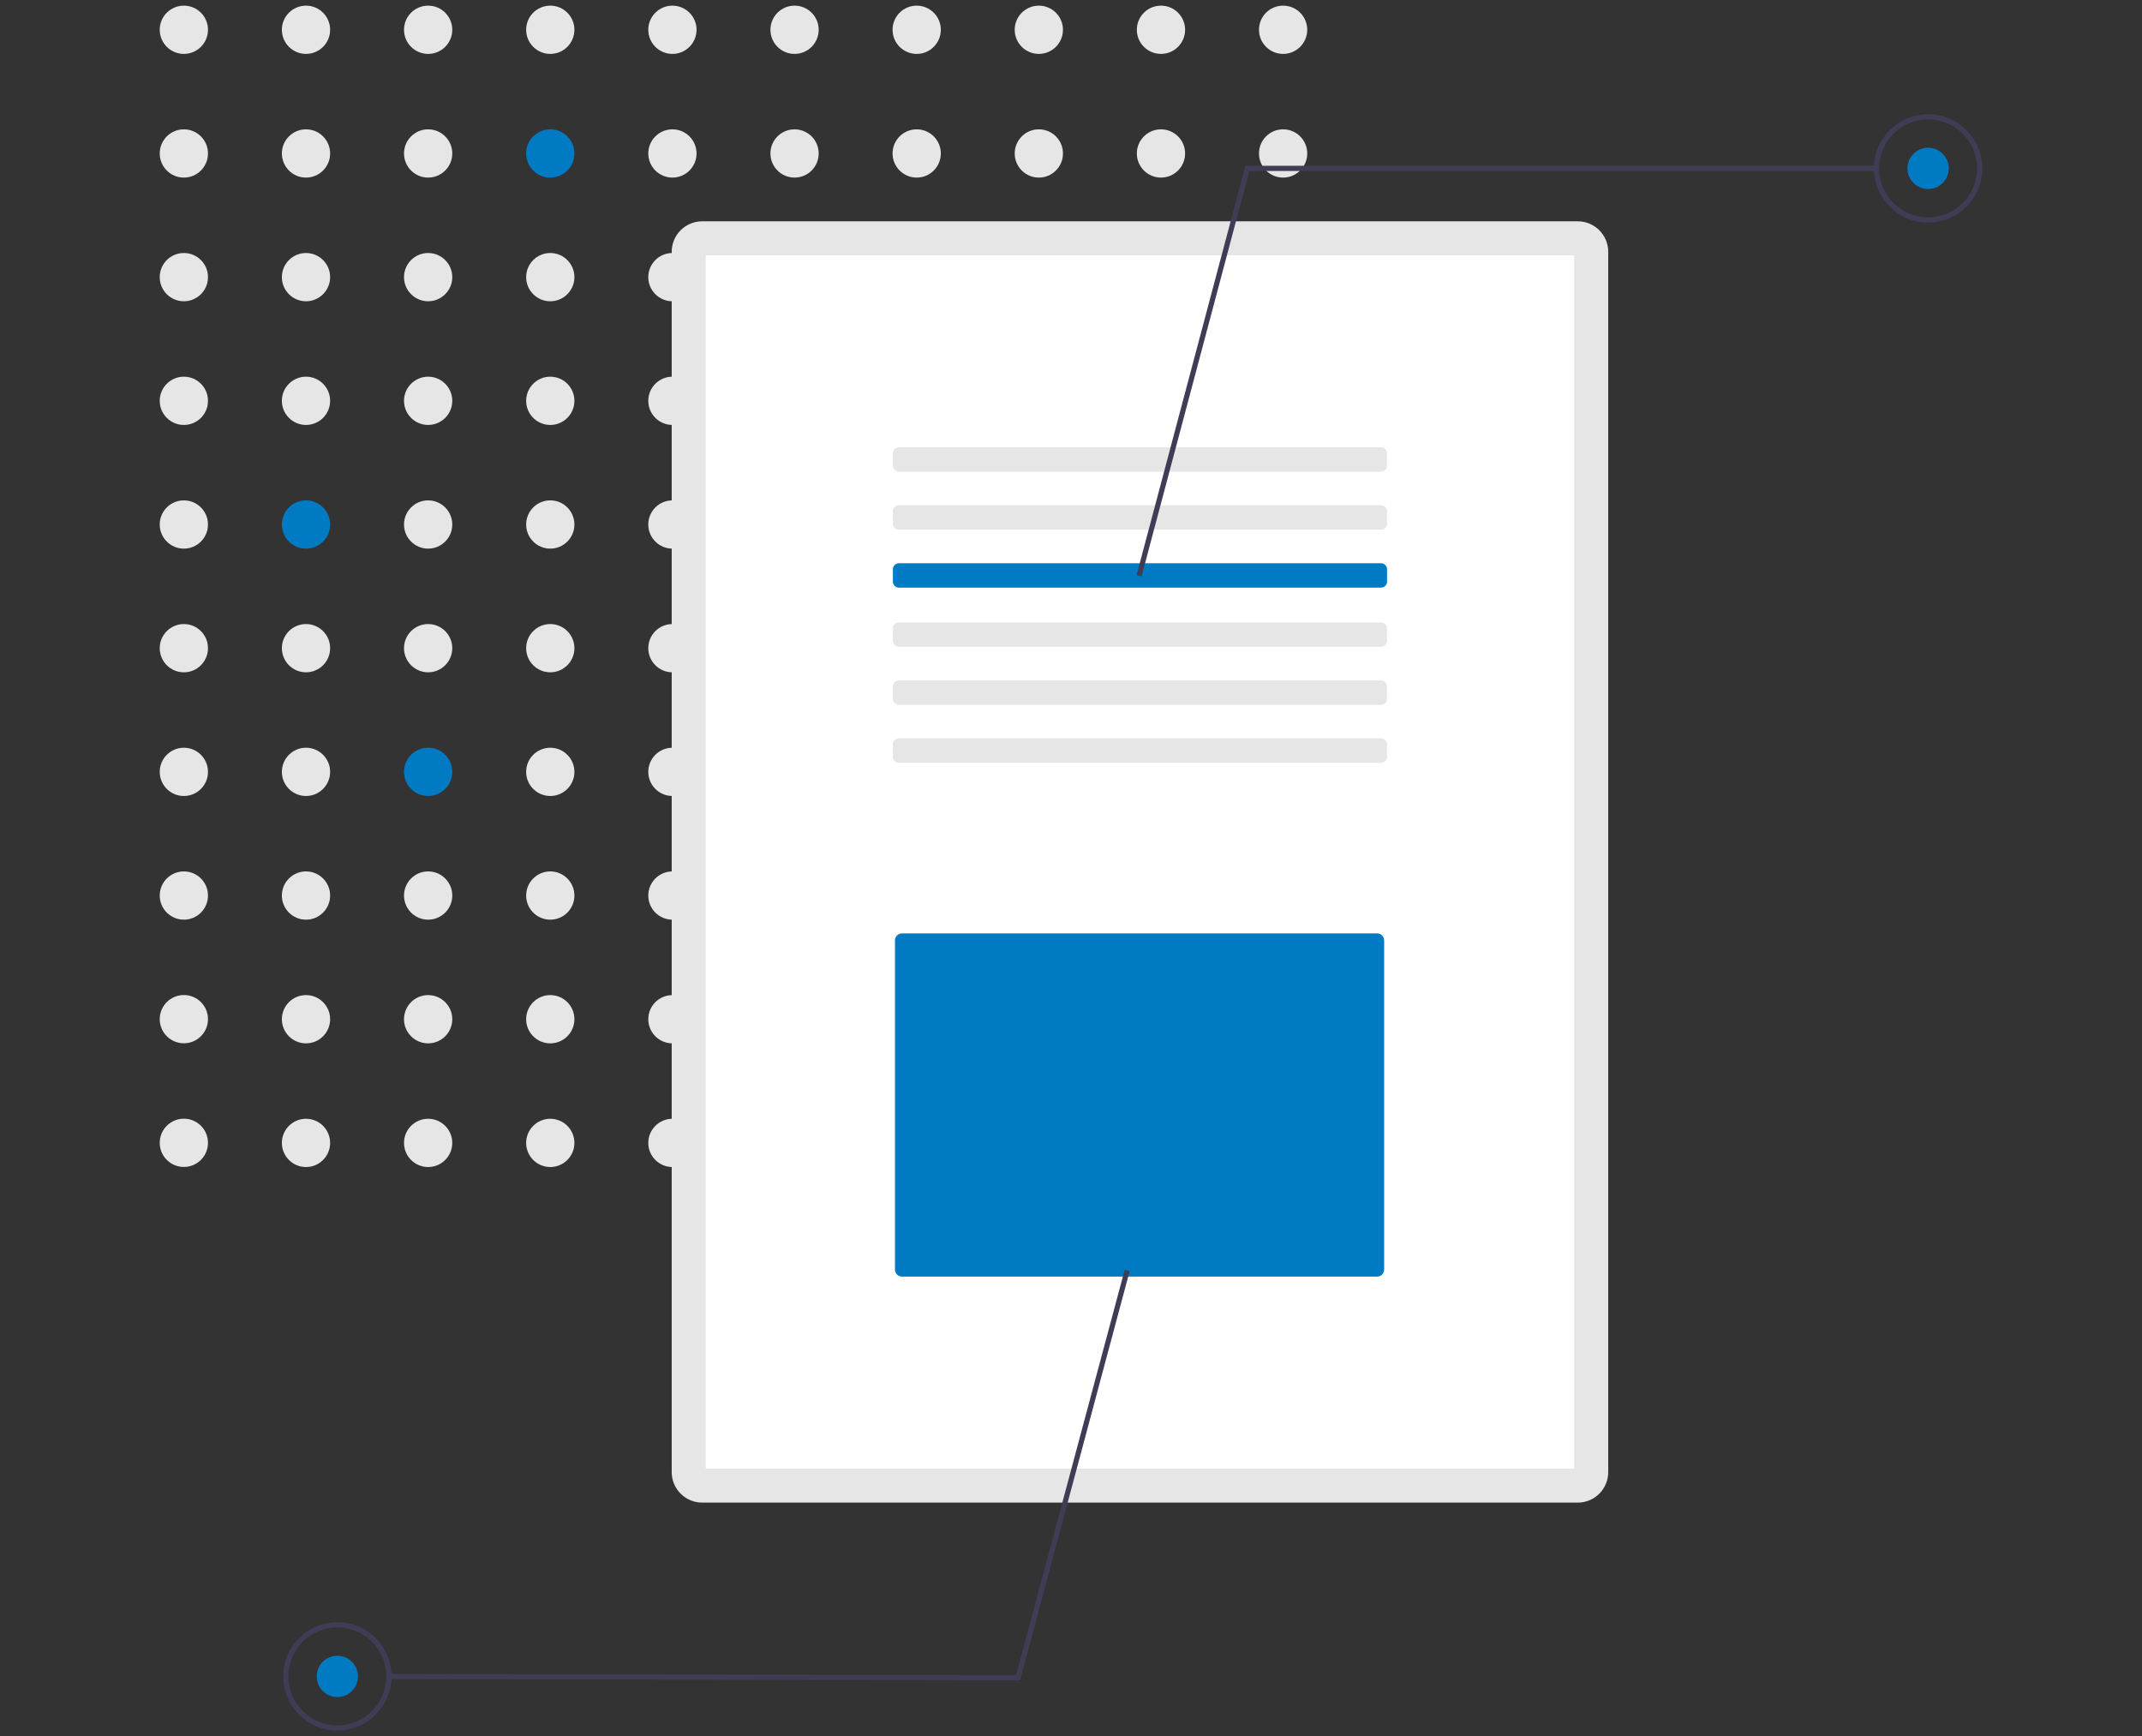 <?xml version="1.0" encoding="iso-8859-1"?>
<!-- Generator: Adobe Illustrator 23.1.1, SVG Export Plug-In . SVG Version: 6.00 Build 0)  -->
<svg version="1.1" id="f115e1f4-ca9e-46ea-99f2-be217fabe967"
	 xmlns="http://www.w3.org/2000/svg" xmlns:xlink="http://www.w3.org/1999/xlink" x="0px" y="0px" viewBox="0 0 782.39 634.123"
	 style="enable-background:new 0 0 782.39 634.123;" xml:space="preserve">
<rect x="0" y="0" width="782.39" height="634.123" fill="#333333" stroke="none"/>
<g>
	<circle style="fill:#E6E6E6;" cx="67.157" cy="10.875" r="8.813"/>
	<circle style="fill:#E6E6E6;" cx="111.77" cy="10.875" r="8.813"/>
	<circle style="fill:#E6E6E6;" cx="156.382" cy="10.875" r="8.813"/>
	<circle style="fill:#E6E6E6;" cx="200.995" cy="10.875" r="8.813"/>
	<circle style="fill:#E6E6E6;" cx="245.608" cy="10.875" r="8.813"/>
	<circle style="fill:#E6E6E6;" cx="290.22" cy="10.875" r="8.813"/>
	<circle style="fill:#E6E6E6;" cx="334.833" cy="10.875" r="8.813"/>
	<circle style="fill:#E6E6E6;" cx="379.446" cy="10.875" r="8.813"/>
	<circle style="fill:#E6E6E6;" cx="424.059" cy="10.875" r="8.813"/>
	<circle style="fill:#E6E6E6;" cx="468.671" cy="10.875" r="8.813"/>
	<circle style="fill:#E6E6E6;" cx="67.157" cy="56.048" r="8.813"/>
	<circle style="fill:#E6E6E6;" cx="111.77" cy="56.048" r="8.813"/>
	<circle style="fill:#E6E6E6;" cx="156.382" cy="56.048" r="8.813"/>
	<circle style="fill:#007BC3;" cx="200.995" cy="56.048" r="8.813"/>
	<circle style="fill:#E6E6E6;" cx="245.608" cy="56.048" r="8.813"/>
	<circle style="fill:#E6E6E6;" cx="290.22" cy="56.048" r="8.813"/>
	<circle style="fill:#E6E6E6;" cx="334.833" cy="56.048" r="8.813"/>
	<circle style="fill:#E6E6E6;" cx="379.446" cy="56.048" r="8.813"/>
	<circle style="fill:#E6E6E6;" cx="424.059" cy="56.048" r="8.813"/>
	<circle style="fill:#E6E6E6;" cx="468.671" cy="56.048" r="8.813"/>
	<circle style="fill:#E6E6E6;" cx="67.157" cy="101.22" r="8.813"/>
	<circle style="fill:#E6E6E6;" cx="111.77" cy="101.22" r="8.813"/>
	<circle style="fill:#E6E6E6;" cx="156.382" cy="101.22" r="8.813"/>
	<circle style="fill:#E6E6E6;" cx="200.995" cy="101.22" r="8.813"/>
	<circle style="fill:#E6E6E6;" cx="245.608" cy="101.22" r="8.813"/>
	<circle style="fill:#E6E6E6;" cx="290.22" cy="101.22" r="8.813"/>
	<circle style="fill:#E6E6E6;" cx="334.833" cy="101.22" r="8.813"/>
	<circle style="fill:#E6E6E6;" cx="379.446" cy="101.22" r="8.813"/>
	<circle style="fill:#E6E6E6;" cx="424.059" cy="101.22" r="8.813"/>
	<circle style="fill:#E6E6E6;" cx="468.671" cy="101.22" r="8.813"/>
	<circle style="fill:#E6E6E6;" cx="67.157" cy="146.393" r="8.813"/>
	<circle style="fill:#E6E6E6;" cx="111.77" cy="146.393" r="8.813"/>
	<circle style="fill:#E6E6E6;" cx="156.382" cy="146.393" r="8.813"/>
	<circle style="fill:#E6E6E6;" cx="200.995" cy="146.393" r="8.813"/>
	<circle style="fill:#E6E6E6;" cx="245.608" cy="146.393" r="8.813"/>
	<circle style="fill:#E6E6E6;" cx="290.22" cy="146.393" r="8.813"/>
	<circle style="fill:#E6E6E6;" cx="334.833" cy="146.393" r="8.813"/>
	<circle style="fill:#E6E6E6;" cx="379.446" cy="146.393" r="8.813"/>
	<circle style="fill:#E6E6E6;" cx="424.059" cy="146.393" r="8.813"/>
	<circle style="fill:#E6E6E6;" cx="468.671" cy="146.393" r="8.813"/>
	<circle style="fill:#E6E6E6;" cx="67.157" cy="191.566" r="8.813"/>
	<circle style="fill:#007BC3;" cx="111.77" cy="191.566" r="8.813"/>
	<circle style="fill:#E6E6E6;" cx="156.382" cy="191.566" r="8.813"/>
	<circle style="fill:#E6E6E6;" cx="200.995" cy="191.566" r="8.813"/>
	<circle style="fill:#E6E6E6;" cx="245.608" cy="191.566" r="8.813"/>
	<circle style="fill:#E6E6E6;" cx="290.22" cy="191.566" r="8.813"/>
	<circle style="fill:#E6E6E6;" cx="334.833" cy="191.566" r="8.813"/>
	<circle style="fill:#E6E6E6;" cx="379.446" cy="191.566" r="8.813"/>
	<circle style="fill:#E6E6E6;" cx="424.059" cy="191.566" r="8.813"/>
	<circle style="fill:#E6E6E6;" cx="468.671" cy="191.566" r="8.813"/>
	<circle style="fill:#E6E6E6;" cx="67.157" cy="236.738" r="8.813"/>
	<circle style="fill:#E6E6E6;" cx="111.77" cy="236.738" r="8.813"/>
	<circle style="fill:#E6E6E6;" cx="156.382" cy="236.738" r="8.813"/>
	<circle style="fill:#E6E6E6;" cx="200.995" cy="236.738" r="8.813"/>
	<circle style="fill:#E6E6E6;" cx="245.608" cy="236.738" r="8.813"/>
	<circle style="fill:#E6E6E6;" cx="290.22" cy="236.738" r="8.813"/>
	<circle style="fill:#E6E6E6;" cx="334.833" cy="236.738" r="8.813"/>
	<circle style="fill:#E6E6E6;" cx="379.446" cy="236.738" r="8.813"/>
	<circle style="fill:#E6E6E6;" cx="424.059" cy="236.738" r="8.813"/>
	<circle style="fill:#E6E6E6;" cx="468.671" cy="236.738" r="8.813"/>
	<circle style="fill:#E6E6E6;" cx="67.157" cy="281.911" r="8.813"/>
	<circle style="fill:#E6E6E6;" cx="111.77" cy="281.911" r="8.813"/>
	<circle style="fill:#007BC3;" cx="156.382" cy="281.911" r="8.813"/>
	<circle style="fill:#E6E6E6;" cx="200.995" cy="281.911" r="8.813"/>
	<circle style="fill:#E6E6E6;" cx="245.608" cy="281.911" r="8.813"/>
	<circle style="fill:#E6E6E6;" cx="290.22" cy="281.911" r="8.813"/>
	<circle style="fill:#E6E6E6;" cx="334.833" cy="281.911" r="8.813"/>
	<circle style="fill:#E6E6E6;" cx="379.446" cy="281.911" r="8.813"/>
	<circle style="fill:#E6E6E6;" cx="424.059" cy="281.911" r="8.813"/>
	<circle style="fill:#E6E6E6;" cx="468.671" cy="281.911" r="8.813"/>
	<circle style="fill:#E6E6E6;" cx="67.157" cy="327.084" r="8.813"/>
	<circle style="fill:#E6E6E6;" cx="111.77" cy="327.084" r="8.813"/>
	<circle style="fill:#E6E6E6;" cx="156.382" cy="327.084" r="8.813"/>
	<circle style="fill:#E6E6E6;" cx="200.995" cy="327.084" r="8.813"/>
	<circle style="fill:#E6E6E6;" cx="245.608" cy="327.084" r="8.813"/>
	<circle style="fill:#E6E6E6;" cx="290.22" cy="327.084" r="8.813"/>
	<circle style="fill:#E6E6E6;" cx="334.833" cy="327.084" r="8.813"/>
	<circle style="fill:#E6E6E6;" cx="379.446" cy="327.084" r="8.813"/>
	<circle style="fill:#E6E6E6;" cx="424.059" cy="327.084" r="8.813"/>
	<circle style="fill:#E6E6E6;" cx="468.671" cy="327.084" r="8.813"/>
	
		<ellipse transform="matrix(0.004 -1 1 0.004 -305.369 437.9)" style="fill:#E6E6E6;" cx="67.157" cy="372.256" rx="8.813" ry="8.813"/>
	<circle style="fill:#E6E6E6;" cx="111.77" cy="372.256" r="8.813"/>
	<circle style="fill:#E6E6E6;" cx="156.382" cy="372.256" r="8.813"/>
	<circle style="fill:#E6E6E6;" cx="200.995" cy="372.256" r="8.813"/>
	<circle style="fill:#E6E6E6;" cx="245.608" cy="372.256" r="8.813"/>
	<circle style="fill:#E6E6E6;" cx="290.22" cy="372.256" r="8.813"/>
	<circle style="fill:#E6E6E6;" cx="334.833" cy="372.256" r="8.813"/>
	<circle style="fill:#E6E6E6;" cx="379.446" cy="372.256" r="8.813"/>
	<circle style="fill:#E6E6E6;" cx="424.059" cy="372.256" r="8.813"/>
	<circle style="fill:#E6E6E6;" cx="468.671" cy="372.256" r="8.813"/>
	
		<ellipse transform="matrix(0.004 -1 1 0.004 -350.541 482.889)" style="fill:#E6E6E6;" cx="67.157" cy="417.429" rx="8.813" ry="8.813"/>
	<circle style="fill:#E6E6E6;" cx="111.77" cy="417.429" r="8.813"/>
	<circle style="fill:#E6E6E6;" cx="156.382" cy="417.429" r="8.813"/>
	<circle style="fill:#E6E6E6;" cx="200.995" cy="417.429" r="8.813"/>
	<circle style="fill:#E6E6E6;" cx="245.608" cy="417.429" r="8.813"/>
	<circle style="fill:#E6E6E6;" cx="290.22" cy="417.429" r="8.813"/>
	<circle style="fill:#E6E6E6;" cx="334.833" cy="417.429" r="8.813"/>
	<circle style="fill:#E6E6E6;" cx="379.446" cy="417.429" r="8.813"/>
	<circle style="fill:#E6E6E6;" cx="424.059" cy="417.429" r="8.813"/>
	<circle style="fill:#E6E6E6;" cx="468.671" cy="417.429" r="8.813"/>
	<path style="fill:#E6E6E6;" d="M576.281,80.826c6.154,0,11.143,4.989,11.143,11.142c0,0,0,0,0,0v445.699
		c0,6.154-4.989,11.142-11.143,11.142l0,0H256.492c-6.154,0-11.143-4.989-11.143-11.142l0,0V91.969
		c0-6.154,4.989-11.142,11.143-11.142l0,0L576.281,80.826"/>
	<path style="fill:#FFFFFF;" d="M257.789,536.37h317.195V93.266H257.789V536.37z"/>
	<path style="fill:#E6E6E6;" d="M504.412,163.37c1.231,0,2.228,0.998,2.228,2.229l0,0v4.457c0,1.231-0.998,2.228-2.228,2.228
		H328.361c-1.231,0-2.228-0.998-2.228-2.228v-4.457c0-1.231,0.998-2.228,2.228-2.229h0H504.412"/>
	<path style="fill:#E6E6E6;" d="M504.412,184.54c1.231,0,2.228,0.998,2.228,2.229v4.457c0,1.231-0.998,2.228-2.228,2.228H328.361
		c-1.231,0-2.228-0.998-2.228-2.228v-4.457c0-1.231,0.998-2.229,2.228-2.229l0,0H504.412"/>
	<path style="fill:#007BC3;" d="M504.412,205.711c1.231,0,2.228,0.998,2.228,2.228v4.457c0,1.231-0.998,2.228-2.228,2.228H328.361
		c-1.231,0-2.228-0.998-2.228-2.228v-4.457c0-1.231,0.998-2.228,2.228-2.228H504.412"/>
	<path style="fill:#E6E6E6;" d="M504.412,227.345c1.231,0,2.228,0.998,2.228,2.228v4.457c0,1.231-0.998,2.228-2.228,2.228H328.361
		c-1.231,0-2.228-0.998-2.228-2.228v-4.457c0-1.231,0.998-2.228,2.228-2.228H504.412"/>
	<path style="fill:#E6E6E6;" d="M504.412,248.516c1.231,0,2.228,0.998,2.228,2.228v4.457c0,1.231-0.998,2.229-2.228,2.229l0,0
		H328.361c-1.231,0-2.228-0.998-2.228-2.228v0v-4.457c0-1.231,0.998-2.228,2.228-2.228H504.412"/>
	<path style="fill:#E6E6E6;" d="M504.412,269.686c1.231,0,2.228,0.998,2.228,2.228v4.457c0,1.231-0.998,2.228-2.228,2.229H328.361
		c-1.231,0-2.228-0.998-2.228-2.229v-4.457c0-1.231,0.998-2.228,2.228-2.228H504.412"/>
	<path style="fill:#007BC3;" d="M329.485,340.903c-1.428,0.001-2.586,1.159-2.587,2.587V463.68c0.002,1.428,1.159,2.585,2.587,2.587
		h173.503c1.428-0.002,2.585-1.159,2.587-2.587V343.49c-0.001-1.428-1.159-2.586-2.587-2.587H329.485z"/>
	<polygon style="fill:#3F3D56;" points="416.965,210.555 415.144,210.071 454.89,60.556 685.43,60.556 685.43,62.44 456.337,62.44 	
		"/>
	<path style="fill:#3F3D56;" d="M704.267,81.277c-10.924,0-19.779-8.855-19.779-19.779c0-10.924,8.856-19.779,19.779-19.779
		c10.924,0,19.779,8.855,19.779,19.779v0C724.034,72.417,715.186,81.265,704.267,81.277z M704.267,43.602
		c-9.883,0-17.896,8.012-17.896,17.896s8.012,17.896,17.896,17.896c9.883,0,17.896-8.012,17.896-17.896c0,0,0,0,0,0
		C722.151,51.619,714.146,43.614,704.267,43.602z"/>
	<circle style="fill:#007BC3;" cx="704.267" cy="61.498" r="7.535"/>
	<polygon style="fill:#3F3D56;" points="410.802,463.776 412.623,464.262 372.592,613.701 142.052,613.26 142.056,611.375 
		371.147,611.815 	"/>
	<path style="fill:#3F3D56;" d="M123.254,592.502c10.924,0.021,19.762,8.893,19.741,19.817
		c-0.021,10.924-8.893,19.762-19.817,19.741c-10.924-0.021-19.762-8.893-19.741-19.817c0,0,0,0,0,0
		C103.47,601.325,112.335,592.494,123.254,592.502z M123.182,630.177c9.883,0.019,17.911-7.978,17.93-17.861
		s-7.978-17.911-17.861-17.93c-9.883-0.019-17.911,7.978-17.93,17.861c0,0,0,0,0,0C105.313,622.126,113.303,630.147,123.182,630.177
		z"/>
	<circle style="fill:#007BC3;" cx="123.216" cy="612.282" r="7.535"/>
</g>
</svg>

